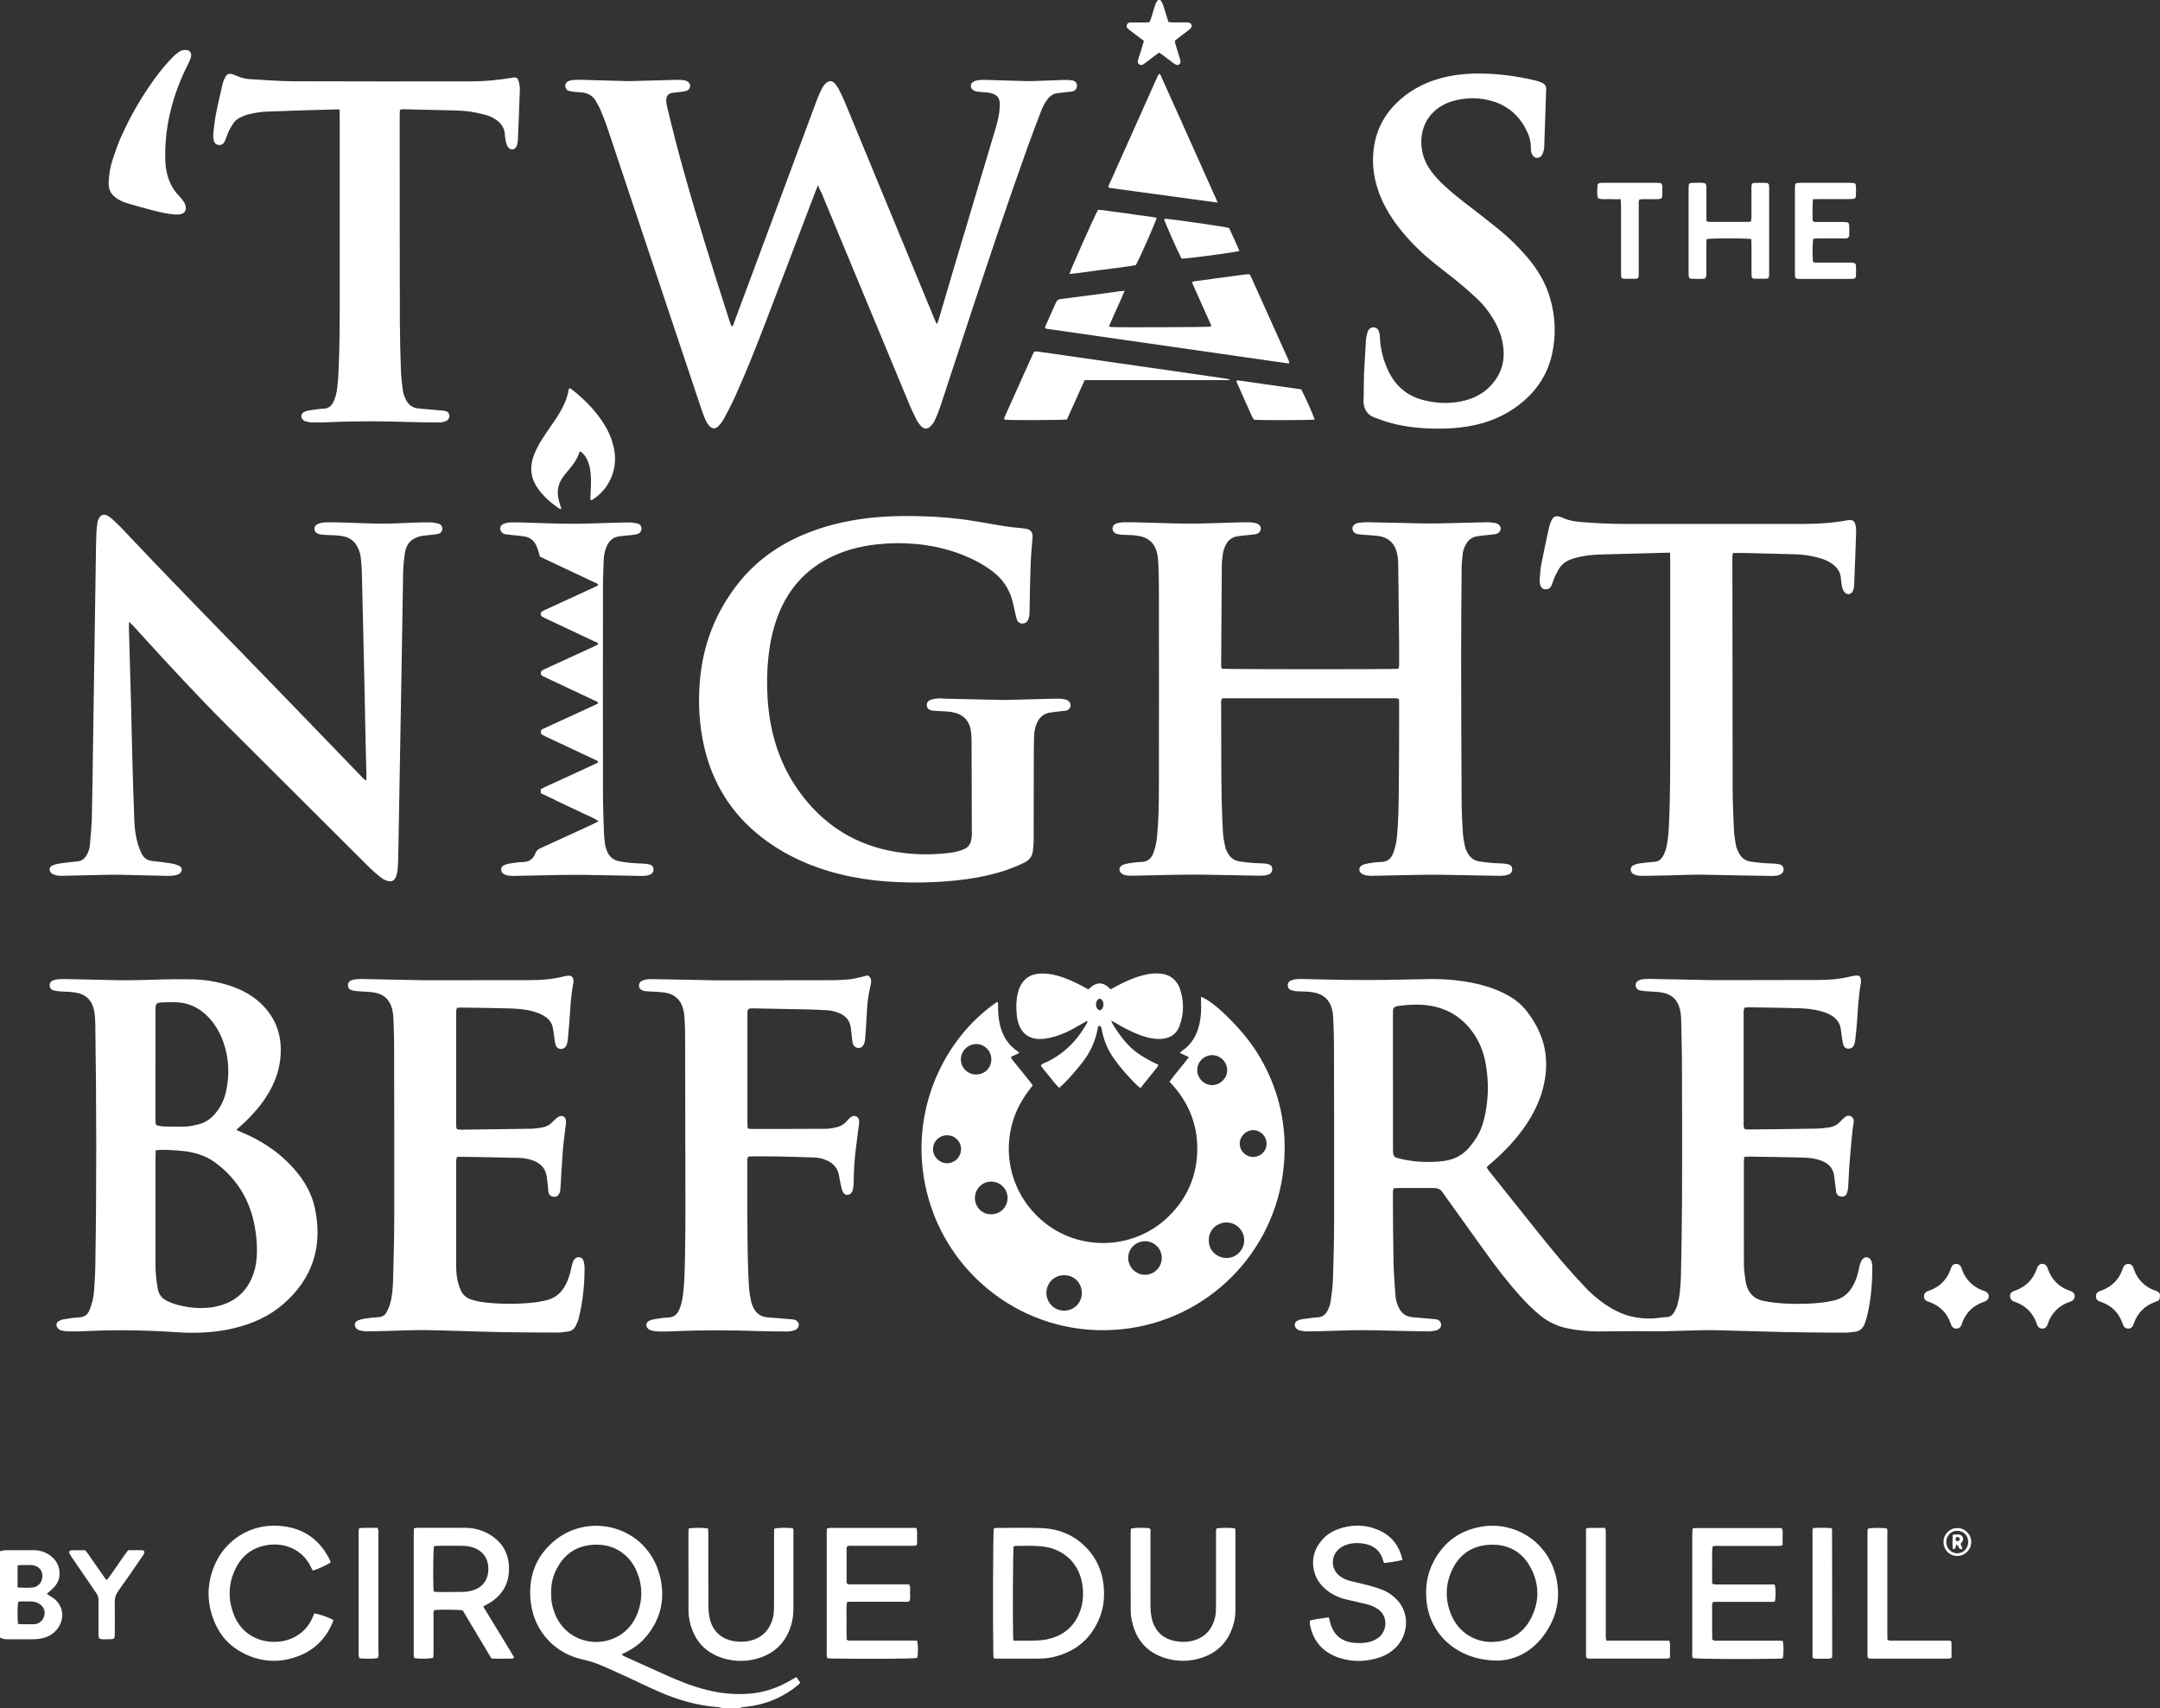 <?xml version="1.0" encoding="UTF-8"?>
<svg id="Calque_2" data-name="Calque 2" xmlns="http://www.w3.org/2000/svg" viewBox="0 0 400 316.32">
  <rect x="0" y="0" width="400" height="316.32" fill="#333333" stroke="none"/>
  <defs>
    <style>
      .cls-1 {
        fill: #fff;
      }
    </style>
  </defs>
  <g id="L_TWAS_V_INV">
    <path class="cls-1" d="m133.63,316.32c-.19-.06-.38-.15-.58-.16-3.86-.26-7.51-1.32-11.03-2.86-1.91-.83-3.77-1.75-5.66-2.62-1.64-.75-3.28-1.51-4.94-2.22-1.19-.51-2.43-.89-3.7-1.17-4.78-1.08-8.75-4.97-9.42-10.5-.53-4.36.69-8.21,4.05-11.17,6.61-5.83,17.36-3.01,19.79,6.01,1.09,4.06.4,7.85-2.25,11.19-1.03,1.3-2.31,2.31-3.79,3.07-.3.16-.6.3-.99.5.18.13.28.25.41.31,2.51,1.14,5.03,2.27,7.55,3.41,2.52,1.14,5.07,2.17,7.76,2.85,2.6.66,5.24.92,7.91.71,2.77-.21,5.33-1.09,7.71-2.5.29-.17.59-.34.88-.51.03-.02.07-.01.18-.03.21.3.43.62.69,1-.19.2-.34.38-.51.52-2.43,1.98-5.2,3.23-8.29,3.77-.6.1-1.22.15-1.82.24-.23.03-.45.12-.68.18h-3.27Zm-31.56-21.21c-.04,1.28.2,2.55.69,3.76,1.53,3.78,4.86,5.21,7.61,5.22,2.82,0,6.14-1.45,7.63-5.18,1.04-2.61,1.01-5.26-.08-7.87-1.09-2.62-3.62-5.02-7.56-4.97-3.54.04-6.07,1.78-7.53,5.02-.57,1.26-.8,2.6-.77,4.02ZM0,287.3c.55-.22,1.12-.21,1.69-.21,1.51,0,3.01,0,4.52,0,1.16,0,2.21.33,3.14,1.03.88.66,1.45,1.53,1.63,2.63.2,1.26-.16,2.35-1.03,3.27-.37.39-.81.72-1.26,1.13.1.09.2.19.31.27.29.19.62.35.9.56,2.08,1.58,1.93,3.92.88,5.47-.76,1.12-1.86,1.75-3.16,2-.5.1-1.02.14-1.53.14-1.57.02-3.14,0-4.71.01-.5,0-.95-.09-1.38-.33v-15.99Zm3.33,13.4c.09.05.11.08.14.08.96.01,1.91.06,2.87.02.94-.04,1.66-.72,1.88-1.64.2-.85-.18-1.69-1.01-2.18-.42-.25-.88-.38-1.37-.39-.73-.02-1.47,0-2.2,0-.09,0-.18.05-.26.08-.16.68-.19,2.9-.05,4.03Zm-.07-6.7c1.01.06,1.91.09,2.79,0,1.04-.1,1.76-.98,1.8-2.05.04-1.07-.65-1.89-1.74-2.07-.16-.03-.32-.04-.48-.04-.61,0-1.22,0-1.83,0-.15,0-.3.05-.54.09-.02,1.33-.02,2.63,0,4.06ZM214.48,0c-.29.26-.46.59-.57.96-.14.46-.28.92-.43,1.38-.19.58-.31,1.19-.61,1.78-.35.01-.69.03-1.03.04-.82,0-1.65,0-2.47,0-.3,0-.54.11-.67.4-.12.28-.06.59.24.82.62.49,1.26.96,1.89,1.43.33.25.65.5,1,.77-.15.5-.28.96-.42,1.42-.19.62-.4,1.24-.59,1.87-.11.36-.24.76.14,1.04.38.28.71.06,1.03-.18.27-.21.55-.42.82-.62.6-.45,1.2-.9,1.82-1.37.24.16.45.28.64.42.63.47,1.26.96,1.89,1.43.19.14.39.29.6.39.43.19.88-.12.85-.58-.01-.24-.09-.47-.16-.7-.25-.82-.51-1.64-.76-2.46-.07-.22-.09-.45-.14-.69.31-.24.57-.45.84-.66.6-.46,1.21-.9,1.81-1.37.45-.35.56-.62.43-.95-.16-.39-.5-.42-.86-.42-.86,0-1.72,0-2.58,0-.27,0-.53-.05-.81-.07-.31-1-.61-1.95-.91-2.9-.13-.43-.28-.84-.59-1.18h-.41Zm108.53,214.27c-.03.42-.07.72-.07,1.03,0,6.37-.02,12.74.01,19.1,0,1.02.22,2.05.34,3.07,0,.07.03.14.04.2.41,1.78,1.44,2.9,3.29,3.27,1.42.28,2.86.43,4.3.49,2.13.09,4.27.06,6.39-.18.78-.09,1.57-.24,2.33-.41,1.57-.36,2.71-1.29,3.49-2.69.49-.88.81-1.82,1.04-2.79.09-.37.12-.75.24-1.11.12-.35.25-.73.48-1.01.5-.63,1.35-.47,1.65.27.06.16.1.33.12.5.04.34.08.69.07,1.03-.03,2.9-.27,5.77-.95,8.6-.13.53-.29,1.06-.49,1.57-.33.82-.92,1.36-1.85,1.44-.58.05-1.16.16-1.74.16-3.72-.02-7.43-.03-11.15-.11-4.34-.09-8.67-.26-13-.35-1.96-.04-3.92.05-5.88.1-2.1.05-4.19.14-6.29.1-3.13-.06-6.26.03-9.39.03-1.93,0-3.85-.18-5.74-.58-1.82-.38-3.45-1.13-4.91-2.29-1.43-1.14-2.71-2.44-3.93-3.8-2.3-2.57-4.39-5.3-6.4-8.1-2.51-3.49-5.01-6.99-7.52-10.49-.14-.2-.29-.38-.42-.59-.26-.41-.64-.61-1.11-.67-.2-.03-.41-.04-.62-.04-2.2,0-4.41,0-6.61,0-.2,0-.4.04-.65.06-.05.22-.12.41-.13.6-.01.86-.01,1.72,0,2.58.03,3.55.03,7.09.11,10.64.05,2.03.22,4.05.36,6.08.05.72.26,1.42.56,2.08.51,1.13,1.35,1.79,2.61,1.89,1.2.09,2.4.2,3.6.31.31.03.62.04.92.11.4.09.66.37.74.77.08.41-.05.76-.39,1-.19.14-.42.25-.65.29-.47.08-.95.15-1.43.14-3.3-.05-6.61-.11-9.91-.2-2.96-.07-5.92.03-8.88.13-1.2.04-2.41.07-3.61.07-.44,0-.89-.08-1.32-.18-.22-.05-.45-.2-.61-.36-.43-.42-.35-1.12.16-1.41.26-.15.57-.26.87-.3.99-.14,1.98-.29,2.97-.35.77-.05,1.29-.4,1.67-1.03.39-.66.63-1.38.73-2.14.17-1.33.36-2.66.4-4,.11-3.65.21-7.3.21-10.94.02-10.84,0-21.69-.03-32.53,0-1.62-.07-3.23-.14-4.85-.02-.55-.1-1.1-.24-1.63-.44-1.7-1.57-2.7-3.28-3.03-.98-.19-1.98-.21-2.98-.23-.41,0-.82-.08-1.21-.19-.44-.12-.69-.46-.71-.92-.01-.46.25-.78.68-.93.26-.09.53-.17.8-.2.38-.04.76-.05,1.13-.04,2.79.05,5.57.14,8.36.17,2.48.03,4.95.02,7.43-.01,2.65-.03,5.3-.12,7.95-.15,2.9-.03,5.77.23,8.61.87,2.13.48,4.16,1.19,6.06,2.29,1.36.79,2.52,1.8,3.45,3.06,1.68,2.27,2.9,4.75,3.26,7.6.3,2.39.04,4.74-.64,7.04-.65,2.2-1.67,4.22-2.94,6.11-1.78,2.65-3.96,4.93-6.36,7.02-.26.23-.52.45-.78.68-.05.04-.08.11-.15.21.08.15.16.34.28.49,3.11,3.9,6.22,7.81,9.34,11.7,1.47,1.82,2.94,3.64,4.46,5.42,1.32,1.54,2.7,3.04,4.08,4.52,1.06,1.14,2.23,2.15,3.5,3.05,1.01.72,2.09,1.33,3.23,1.82,1.21.52,2.48.79,3.79.92,1.21.12,2.39.08,3.59-.11.3-.05.62-.07.93-.08.69,0,1.19-.35,1.51-.92.25-.44.48-.92.61-1.41.19-.73.34-1.48.42-2.23.12-1.06.2-2.13.22-3.19.08-4.68.18-9.36.2-14.04.03-7.92.01-15.83-.01-23.75,0-3.17-.08-6.33-.15-9.5-.01-.65-.09-1.31-.23-1.94-.42-1.8-1.57-2.87-3.39-3.15-.91-.14-1.85-.14-2.77-.22-.41-.03-.82-.06-1.22-.15-.48-.11-.78-.43-.82-.94-.04-.44.23-.79.75-.99.22-.08.46-.14.7-.17.31-.04.62-.04.93-.04,2.82.05,5.64.11,8.46.16,1.31.03,2.61.07,3.92.07,6.3,0,12.6-.02,18.89-.03,2.17,0,4.33-.17,6.44-.72.23-.06.47-.08.71-.1.54-.05.78.1.89.61.06.26.06.55.01.81-.43,2.38-.55,4.78-.71,7.19-.08,1.17-.21,2.33-.35,3.49-.03.3-.13.61-.27.88-.2.41-.58.59-1.02.56-.46-.03-.79-.3-.9-.73-.13-.5-.2-1.01-.28-1.52-.07-.48-.12-.95-.19-1.43-.15-1.06-.74-1.83-1.62-2.4-.61-.39-1.29-.64-1.99-.84-1.4-.4-2.85-.53-4.29-.57-3.06-.09-6.12-.12-9.19-.17-.23,0-.47.04-.75.07-.05.21-.12.4-.14.6-.02.24,0,.48,0,.72,0,6.61,0,13.22,0,19.83,0,.44-.11.9.21,1.35.24.02.51.06.77.06,4.16-.05,8.33-.09,12.49-.16.75-.01,1.51-.11,2.26-.21.84-.11,1.58-.45,2.16-1.1.16-.18.33-.35.51-.51.42-.37.85-.77,1.46-.46.62.31.55.89.47,1.45-.05.37-.13.75-.17,1.12-.2,2.09-.41,4.18-.57,6.27-.11,1.44-.15,2.89-.24,4.33-.02.37-.11.75-.24,1.1-.18.46-.59.65-1.09.59-.47-.06-.8-.36-.9-.86-.03-.17-.03-.34-.05-.51-.11-.85-.21-1.71-.33-2.56-.17-1.14-.81-1.97-1.82-2.47-.55-.27-1.15-.47-1.75-.59-.67-.14-1.36-.21-2.05-.23-3.34-.08-6.67-.13-10.01-.18-.3,0-.61.02-1.04.04Zm-65.05-14.01c0,4.16,0,8.32,0,12.49,0,1.45.08,1.57,1.48,1.88,2.64.6,5.31.72,7.99.37,1.85-.24,3.41-1.05,4.63-2.47.53-.63,1.02-1.3,1.45-2,.6-.97,1-2.04,1.28-3.14.89-3.45.95-6.94.33-10.44-.33-1.84-.96-3.59-1.98-5.17-1.96-3.06-4.73-4.94-8.33-5.53-1.95-.32-3.91-.2-5.86.05-.17.02-.33.08-.5.13-.29.1-.46.3-.47.61-.02.34-.03.69-.03,1.03,0,4.06,0,8.12,0,12.18ZM152.09,35.61c1,2.41,2,4.83,3,7.24,4.44,10.71,8.89,21.41,13.34,32.11.4.95.84,1.88,1.31,2.8.22.42.51.82.83,1.17.51.56,1.19.58,1.73.04.33-.34.64-.74.83-1.17.4-.87.76-1.77,1.06-2.68,1.87-5.65,3.7-11.31,5.57-16.96,3.42-10.35,6.87-20.7,10.55-30.96.79-2.2,1.63-4.38,2.46-6.57.31-.81.69-1.57,1.22-2.26.44-.56.98-.98,1.69-1.09.61-.1,1.23-.15,1.84-.22.37-.04.76-.05,1.12-.15.57-.16.84-.6.79-1.17-.04-.44-.33-.76-.89-.85-.47-.08-.96-.1-1.44-.09-1.93.06-3.85.14-5.78.21-.41.01-.83.03-1.24.01-2.58-.07-5.16-.16-7.74-.23-.45-.01-.9,0-1.34.08-.29.05-.6.17-.85.34-.45.32-.49.97-.09,1.35.17.16.4.28.62.34.36.09.75.11,1.12.15.48.05.97.04,1.44.14,1.49.32,1.96.93,1.91,2.44-.05,1.39-.36,2.73-.75,4.05-2.54,8.5-5.08,17-7.62,25.51-1,3.36-1.98,6.73-2.98,10.09-.06.22-.17.42-.33.78-.22-.52-.39-.9-.54-1.27-5.5-13.32-11-26.64-16.51-39.96-.34-.82-.74-1.63-1.15-2.42-.19-.36-.44-.7-.72-1-.44-.46-.99-.51-1.48-.1-.31.26-.6.59-.78.94-.37.7-.7,1.42-.98,2.16-4.43,11.89-8.85,23.79-13.27,35.69-.72,1.93-1.43,3.87-2.16,5.8-.07.19-.05.51-.45.51-.11-.31-.23-.62-.33-.95-.79-2.46-1.58-4.91-2.35-7.37-2.7-8.6-5.36-17.2-7.63-25.93-.57-2.2-1.1-4.4-1.63-6.61-.09-.36-.13-.75-.11-1.12.05-.69.38-1.07,1.06-1.22.37-.08.75-.08,1.12-.13.48-.06.96-.1,1.42-.22.52-.13.81-.51.82-.94.01-.42-.28-.79-.79-.97-.16-.06-.33-.09-.5-.11-.31-.03-.62-.06-.93-.06-2.82.07-5.64.15-8.46.23-.41.01-.83.02-1.24,0-2.85-.08-5.71-.17-8.56-.24-.45-.01-.89.02-1.34.06-.23.02-.47.1-.69.19-.39.15-.6.45-.61.87,0,.42.24.81.67.94.36.11.74.16,1.11.2.44.05.9.03,1.34.09,1.12.14,2.02.64,2.58,1.66.28.51.59,1.02.81,1.55.45,1.08.89,2.16,1.26,3.27,5.84,17.45,11.66,34.9,17.5,52.35.21.62.44,1.23.7,1.83.17.37.39.73.65,1.04.54.65,1.2.68,1.77.07.38-.4.73-.84.98-1.32.73-1.36,1.45-2.74,2.09-4.14,2.01-4.46,3.81-8.99,5.56-13.55,3.12-8.12,6.2-16.26,9.3-24.39.12-.31.25-.62.48-1.17.25.56.41.9.55,1.25Zm74.05,87.26c.04-6.02.07-12.05.12-18.07,0-.72.1-1.44.19-2.16.08-.62.27-1.21.56-1.76.45-.84,1.13-1.39,2.07-1.55.71-.12,1.43-.17,2.15-.25.38-.04.76-.05,1.13-.12.74-.14,1.09-.47,1.11-1.02.02-.55-.31-.92-1.04-1.08-.4-.09-.82-.14-1.23-.14-.89,0-1.79.03-2.68.05-2.72.07-5.44.2-8.15.2-2.89,0-5.78-.13-8.67-.2-1.14-.03-2.27-.06-3.41-.05-.44,0-.89.06-1.33.16-.64.15-.96.55-.93,1.06.03.48.33.84.92.97.37.08.75.12,1.12.14.55.03,1.1.02,1.65.06.48.04.96.1,1.43.2,1.6.34,2.63,1.32,3.06,2.88.17.62.25,1.28.28,1.93.07,1.58.12,3.17.12,4.75.01,12.29.03,24.58,0,36.87,0,2.96-.04,5.92-.31,8.87-.11,1.17-.29,2.32-.73,3.42-.39.98-1.05,1.57-2.17,1.6-.79.02-1.58.13-2.36.25-.4.06-.82.16-1.18.33-.69.34-.74,1.15-.12,1.59.22.15.49.26.76.3.37.07.75.09,1.13.08,2.55-.05,5.09-.11,7.64-.16,1.82-.03,3.65-.06,5.47-.03,3.44.04,6.88.13,10.32.19.41,0,.83-.01,1.24-.06.23-.03.47-.11.69-.2.42-.18.62-.52.62-.98,0-.44-.22-.75-.72-.89-.39-.11-.81-.16-1.22-.16-1.38-.02-2.75-.15-4.11-.35-1.08-.16-1.82-.78-2.29-1.73-.17-.34-.33-.69-.4-1.06-.16-.81-.34-1.62-.39-2.44-.12-1.99-.19-3.99-.24-5.98-.05-2.51-.07-5.03-.08-7.54-.02-3.44-.02-6.88-.02-10.33,0-.36-.11-.76.25-1.14h1.18c10.02,0,20.03,0,30.05,0,.28,0,.55-.01.83,0,.2.02.39.08.61.12.02.31.04.59.04.86-.01,5.27,0,10.53-.06,15.8-.04,2.89-.05,5.78-.33,8.67-.11,1.1-.29,2.18-.7,3.22-.4,1.02-1.07,1.63-2.25,1.65-.79,0-1.58.13-2.36.25-.4.06-.82.17-1.17.36-.63.33-.68,1.11-.09,1.53.24.17.55.28.85.34.37.07.75.08,1.13.08,2.55-.05,5.09-.12,7.64-.16,1.79-.03,3.58-.06,5.37-.03,3.44.05,6.88.13,10.32.19.41,0,.83,0,1.24-.06.27-.03.54-.12.78-.23.42-.2.6-.56.57-1.01-.03-.42-.27-.72-.68-.82-.43-.1-.88-.17-1.32-.18-1.38-.02-2.75-.15-4.11-.37-.99-.16-1.7-.72-2.16-1.58-.21-.39-.4-.81-.49-1.24-.17-.81-.33-1.62-.38-2.44-.12-1.92-.22-3.85-.23-5.78-.05-8.95-.08-17.9-.09-26.85,0-5.44.05-10.88.09-16.32,0-.86.1-1.72.18-2.57.07-.69.28-1.35.62-1.95.45-.79,1.11-1.32,2.02-1.47.71-.12,1.43-.18,2.15-.26.41-.05.82-.07,1.23-.14.2-.03.4-.11.57-.22.62-.4.62-1.24,0-1.63-.17-.11-.37-.2-.57-.22-.51-.07-1.02-.15-1.54-.14-2.92.06-5.85.15-8.77.21-1.07.02-2.13.02-3.2,0-3.44-.07-6.88-.16-10.32-.22-.51,0-1.03.07-1.54.14-.2.03-.4.11-.57.22-.63.39-.64,1.21-.03,1.63.17.11.37.2.57.23.44.07.89.09,1.33.13.89.08,1.79.09,2.67.24,1.74.3,2.81,1.38,3.22,3.08.16.66.23,1.36.24,2.04.07,5.06.12,10.12.17,15.18.01,1.2,0,2.41,0,3.61,0,.22-.08.45-.12.65-1.12.12-31.91.1-32.68-.01-.22-.31-.15-.66-.15-1Zm-9.55,77.44c1.13-1.56,2.41-2.95,3.57-4.54-.35-.16-.62-.29-.89-.41-.24-.11-.48-.22-.81-.38.2-.17.32-.28.45-.37,1.78-1.21,2.76-2.94,3.21-4.99.29-1.32.37-2.66.29-4-.02-.33,0-.67,0-1.01,2.36.78,7.69,6.05,10.3,10.19,4.11,6.53,5.77,13.66,5.01,21.31-1.58,15.95-14.18,28.45-29.95,30.06-16.76,1.72-31.29-8.91-35.71-23.81-4.52-15.25,2.36-29.88,12.61-36.82.23.13.15.36.15.55,0,1.31.07,2.62.4,3.89.51,1.97,1.52,3.6,3.25,4.73.08.05.15.13.27.23-.4.47-1.09.4-1.54.87.09.15.18.33.3.49,1.03,1.29,2.07,2.58,3.11,3.86.21.27.42.54.65.84-.46.6-.91,1.15-1.31,1.75-.42.63-.82,1.27-1.17,1.94-.34.64-.63,1.3-.88,1.98-.25.68-.47,1.37-.63,2.07-.17.74-.29,1.49-.37,2.24-.07.72-.1,1.44-.09,2.16.02.72.08,1.44.19,2.16.11.71.25,1.43.44,2.12.21.73.46,1.44.76,2.14.28.66.6,1.31.97,1.94.36.62.76,1.23,1.2,1.8.46.6.96,1.17,1.49,1.71.5.51,1.05,1,1.61,1.45,6.76,5.37,16.7,4.98,23.01-1.25,3.45-3.4,5.21-7.56,5.24-12.4.03-4.85-1.79-8.98-5.14-12.48Zm13.82,29.37c0-1.81-1.49-3.29-3.29-3.28-1.49,0-3.27,1.11-3.27,3.3,0,2.18,1.78,3.28,3.29,3.28,1.8,0,3.28-1.49,3.27-3.3Zm-33.3,13.05c1.82-.02,3.26-1.51,3.23-3.33-.03-1.8-1.44-3.28-3.33-3.23-2.23.05-3.27,1.91-3.23,3.33.05,1.82,1.5,3.26,3.33,3.23Zm18.03-9.79c-.01-1.71-1.37-3.06-3.08-3.07-1.75,0-3.16,1.4-3.14,3.13.02,1.68,1.42,3.08,3.1,3.09,1.73.01,3.14-1.4,3.12-3.15Zm-31.6-14.11c-1.66,0-2.98,1.35-3,3.02-.02,1.46,1.08,3.01,2.98,3.03,1.95.02,3.08-1.56,3.07-3.06-.01-1.65-1.4-3-3.05-2.99Zm-2.88-19.84c1.6.05,2.87-1.12,2.92-2.69.05-1.58-1.14-2.88-2.7-2.94-1.54-.06-2.87,1.18-2.94,2.72-.07,1.55,1.15,2.86,2.72,2.92Zm41.05-.86c-.02,1.51,1.19,2.78,2.69,2.83,1.52.05,2.86-1.25,2.86-2.78,0-1.49-1.26-2.76-2.76-2.77-1.51-.01-2.77,1.21-2.79,2.72Zm-43.74,14.68c0-1.42-1.13-2.55-2.56-2.56-1.46-.01-2.65,1.16-2.63,2.6.01,1.4,1.18,2.56,2.57,2.58,1.44.02,2.62-1.17,2.62-2.62Zm56.58-.97c.02-1.38-1.09-2.52-2.46-2.54-1.35-.02-2.51,1.14-2.51,2.5,0,1.33,1.08,2.43,2.42,2.46,1.41.03,2.53-1.03,2.55-2.42ZM24.57,115.8c.61.66,1.21,1.32,1.81,1.98,5.1,5.6,10.24,11.16,15.6,16.52,8.28,8.27,16.57,16.53,24.86,24.79.68.68,1.35,1.37,2.06,2.03.58.54,1.18,1.05,1.82,1.52.32.24.72.42,1.11.52.67.18,1.16-.04,1.44-.67.18-.4.3-.85.35-1.28.08-.82.12-1.65.13-2.47.08-4.16.15-8.33.22-12.49.14-7.78.27-15.56.41-23.34.09-5.54.18-11.08.27-16.63.02-1.34.14-2.68.36-4.01.27-1.62,1.24-2.57,2.79-2.95.63-.15,1.29-.17,1.94-.25.48-.06.96-.09,1.42-.2.38-.09.66-.36.73-.78.08-.51-.15-.95-.7-1.11-.49-.14-1.01-.23-1.52-.24-1.03-.02-2.06.02-3.1.05-1.93.06-3.85.2-5.78.19-2.37-.01-4.75-.14-7.12-.21-1.03-.03-2.06-.04-3.1-.04-.62,0-1.25.06-1.81.36-.7.38-.72,1.26-.04,1.67.17.1.38.18.58.21.41.06.82.09,1.23.11,1.07.04,2.13.03,3.18.27.99.22,1.76.76,2.3,1.62.42.68.7,1.42.79,2.22.1.92.19,1.85.21,2.78.15,6.02.29,12.05.42,18.07.1,4.68.19,9.36.29,14.04.04,1.86.09,3.72.14,5.58,0,.26-.03.52-.04.88-.48-.21-.71-.56-.99-.84-6.24-6.46-12.47-12.94-18.73-19.38-8.56-8.81-17.18-17.58-25.6-26.53-.54-.58-1.12-1.12-1.71-1.65-.25-.23-.54-.43-.83-.61-.79-.48-1.36-.07-1.64.47-.11.21-.21.44-.25.67-.1.64-.19,1.29-.22,1.94-.06,1.51-.08,3.03-.1,4.54-.16,10.91-.32,21.82-.49,32.73-.08,5.16-.13,10.33-.25,15.49-.04,1.72-.23,3.43-.37,5.15-.06.66-.25,1.28-.59,1.85-.39.66-.91,1.09-1.71,1.16-1.06.09-2.12.22-3.18.37-.5.07-1.02.19-1.48.4-.6.28-.65,1.03-.12,1.44.24.18.54.3.83.37.33.08.68.1,1.03.09,2.55-.05,5.09-.12,7.64-.17,1-.02,1.99-.05,2.99-.03,2.96.06,5.92.14,8.88.21.45,0,.9,0,1.34-.07.33-.05.68-.16.96-.34.62-.4.57-1.18-.1-1.48-.43-.19-.91-.33-1.38-.41-1.16-.18-2.32-.34-3.48-.44-.95-.09-1.63-.54-2.04-1.37-.29-.58-.53-1.2-.71-1.82-.39-1.36-.58-2.76-.64-4.17-.14-3.68-.26-7.36-.36-11.04-.11-4.16-.2-8.33-.3-12.49-.01-.45-.03-.89-.04-1.34-.1-3.68-.21-7.36-.31-11.05,0-.26.02-.53.03-1.03.34.32.52.48.68.65Zm149.93,13.55c-.34,0-.69-.03-1.03.01-.41.05-.82.13-1.2.28-.47.18-.7.62-.64,1.07.07.46.36.74.8.84.33.07.68.1,1.02.12.65.04,1.31.04,1.96.1.48.04.96.11,1.42.23,1.67.44,2.65,1.53,2.94,3.22.1.57.15,1.16.15,1.75.03,5.85.04,11.7.05,17.56,0,.37-.05.75-.13,1.12-.15.76-.59,1.31-1.31,1.61-.35.15-.71.27-1.07.38-1.1.31-2.23.39-3.37.48-3.18.24-6.33.05-9.45-.59-6.88-1.43-12.34-5.07-16.48-10.72-3.8-5.18-5.6-11.07-6.01-17.42-.17-2.65-.13-5.3.17-7.94.29-2.51.81-4.96,1.7-7.32,2.09-5.52,5.85-9.41,11.33-11.61,2.28-.92,4.66-1.45,7.1-1.71,2.4-.26,4.8-.29,7.21-.06,3.11.29,6.11.98,8.99,2.17,1.88.78,3.67,1.73,5.28,2.99,1.68,1.31,2.85,2.98,3.46,5.02.26.89.42,1.81.64,2.71.09.4.16.82.32,1.19.23.54.73.74,1.28.61.4-.1.65-.38.8-.74.22-.52.22-1.07.23-1.62.05-2.79.09-5.58.19-8.36.06-1.72.22-3.43.36-5.15.08-.97-.31-1.5-1.26-1.66-.34-.05-.68-.09-1.03-.12-2.2-.16-4.36-.59-6.53-.96-1.56-.26-3.12-.53-4.69-.72-2.7-.33-5.41-.48-8.13-.53-3.69-.07-7.36.08-11.01.68-3.2.52-6.32,1.34-9.33,2.57-4.9,2-9.12,4.95-12.44,9.11-4.29,5.38-6.66,11.52-7.2,18.36-.32,4-.1,7.98.79,11.91,1.57,6.87,5.08,12.5,10.65,16.84,2.57,2,5.37,3.59,8.38,4.84,5.41,2.23,11.08,3.24,16.89,3.48,2.96.12,5.92.09,8.87-.14,2.58-.2,5.13-.53,7.65-1.1,2.39-.54,4.7-1.3,6.91-2.39.89-.44,1.39-1.12,1.53-2.06.1-.68.16-1.37.16-2.05.02-4.89.01-9.78.02-14.66,0-1.48.02-2.96.05-4.44.01-.87.15-1.72.48-2.52.45-1.09,1.23-1.82,2.41-2.03.74-.13,1.5-.19,2.25-.28.31-.04.62-.04.92-.13.73-.23.95-1.12.41-1.66-.16-.16-.39-.3-.61-.35-.4-.1-.81-.17-1.22-.17-1.1,0-2.2.04-3.3.07-2.61.07-5.23.14-6.81.18-4.54-.1-8.05-.18-11.56-.26ZM43.77,209.26c.48.21.81.37,1.15.51,3.34,1.4,6.32,3.33,8.84,5.95,2.21,2.3,3.9,4.93,4.56,8.08,1.48,6.99-.4,12.94-5.81,17.67-2.64,2.31-5.78,3.7-9.17,4.51-3.48.84-7.01.98-10.56.75-5.53-.37-11.07-.49-16.61-.22-1.17.06-2.34.07-3.51.06-.44,0-.89-.09-1.32-.18-.31-.06-.56-.25-.73-.53-.26-.42-.19-.92.24-1.18.29-.17.62-.3.95-.35.95-.15,1.91-.31,2.86-.35.91-.04,1.51-.46,1.86-1.23.28-.62.48-1.29.64-1.95.14-.6.23-1.22.27-1.84.1-1.51.2-3.02.22-4.54.25-14.9.21-29.81,0-44.71-.01-.82-.06-1.65-.21-2.46-.36-2-1.58-3.17-3.58-3.45-.92-.13-1.85-.13-2.77-.2-.41-.03-.82-.08-1.21-.2-.43-.12-.68-.45-.69-.92,0-.48.25-.78.68-.93.26-.09.53-.17.8-.19.41-.04.82-.05,1.24-.04,2.75.05,5.5.1,8.26.18,2.65.07,5.3.04,7.95-.05,2.54-.09,5.09-.13,7.64-.07,2.38.05,4.72.47,6.99,1.23,2.25.76,4.27,1.89,5.94,3.61,2.1,2.17,3.21,4.76,3.3,7.79.09,2.9-.65,5.58-2.07,8.09-1.35,2.4-3.14,4.42-5.17,6.26-.28.25-.56.51-.97.88Zm-14.94,3.77c-.01.45-.03.82-.03,1.19,0,6.33,0,12.66,0,18.98,0,.86-.02,1.72.05,2.58.07.99.19,1.99.37,2.96.19,1.01.8,1.75,1.72,2.19.65.31,1.33.57,2.02.75,2.12.54,4.28.75,6.44.4,3.78-.62,6.4-2.69,7.61-6.4.4-1.22.54-2.48.57-3.76.03-1.52-.11-3.02-.36-4.52-.85-5.01-3.27-9.07-7.37-12.1-.95-.7-1.99-1.21-3.12-1.56-1.69-.53-3.44-.67-5.19-.75-.85-.04-1.71-.09-2.71.04Zm-.04-15.87c0,3.3,0,6.61,0,9.91,0,.31,0,.62.02.93.02.22.14.4.37.44.37.08.74.17,1.12.18,1.37.03,2.75.07,4.12.01.78-.03,1.56-.21,2.33-.4,1.21-.29,2.19-.96,3.01-1.89,1.03-1.16,1.69-2.51,2.05-4,.75-3.16.62-6.28-.45-9.35-.62-1.77-1.55-3.37-2.87-4.72-1.56-1.59-3.43-2.52-5.66-2.64-.82-.04-1.65-.03-2.47,0-1.53.07-1.56.11-1.56,1.61,0,3.3,0,6.61,0,9.91Zm56.73-10.56c2.96.05,5.92.07,8.88.16,1.48.04,2.96.16,4.39.57.8.23,1.57.52,2.25,1.01.7.5,1.18,1.15,1.34,2.01.08.4.13.81.19,1.22.09.61.14,1.23.29,1.83.13.57.55.87,1.02.87.47,0,.9-.31,1.08-.82.1-.29.16-.6.19-.91.1-1.03.18-2.06.27-3.09.2-2.43.25-4.88.74-7.29.05-.23.06-.48.02-.72-.09-.57-.41-.79-1.01-.73-.21.02-.41.03-.61.08-2.18.58-4.4.73-6.65.73-6.33,0-12.67.02-19,.02-1.14,0-2.27-.04-3.41-.06-2.82-.06-5.64-.12-8.46-.17-.38,0-.76,0-1.13.04-.27.03-.54.1-.8.19-.43.15-.69.47-.68.93.01.45.26.8.7.92.39.11.8.16,1.21.19.96.08,1.93.08,2.88.22,1.77.26,2.93,1.28,3.39,3.03.13.5.21,1.01.23,1.53.07,1.58.14,3.16.14,4.75.02,10.77.05,21.55.03,32.32,0,3.89-.12,7.78-.22,11.67-.04,1.51-.15,3.03-.59,4.49-.16.52-.39,1.03-.66,1.5-.31.54-.8.81-1.44.85-.79.05-1.58.12-2.36.24-.51.08-1.02.18-1.49.39-.68.3-.72,1.16-.11,1.59.16.12.36.21.56.25.4.08.81.15,1.22.15,1.24,0,2.48-.05,3.72-.07,2.48-.06,4.96-.19,7.43-.15,4.47.07,8.94.27,13.42.36,3.61.07,7.23.08,10.84.09.61,0,1.23-.11,1.84-.19.66-.09,1.16-.46,1.45-1.05.24-.49.45-1.01.58-1.54.75-3.06,1.06-6.17,1.05-9.31,0-.37-.08-.75-.17-1.12-.1-.39-.36-.68-.77-.74-.41-.07-.74.12-.98.45-.12.16-.22.35-.28.54-.1.29-.16.6-.23.9-.25,1.18-.58,2.34-1.18,3.4-.78,1.39-1.92,2.33-3.49,2.69-.8.18-1.62.34-2.44.42-2.85.29-5.7.3-8.55.01-.99-.1-1.97-.27-2.92-.59-.94-.32-1.6-.93-1.98-1.83-.21-.51-.37-1.04-.5-1.57-.26-1.08-.29-2.18-.29-3.28,0-6.13,0-12.25,0-18.38,0-.24-.01-.48.01-.72.02-.19.08-.38.13-.58.19-.03.32-.07.46-.07,3.68.06,7.36.11,11.04.21.96.03,1.92.2,2.82.57,1.27.53,2.09,1.43,2.3,2.82.12.78.19,1.57.28,2.36.02.2.01.42.06.62.11.49.46.78.93.83.51.05.84-.14,1.08-.61.21-.42.2-.86.23-1.31.14-2.27.25-4.54.43-6.8.12-1.47.34-2.94.51-4.41.03-.27.07-.55.07-.82-.02-.89-.75-1.3-1.49-.81-.37.25-.69.57-1,.89-.59.64-1.33.96-2.17,1.08-.61.09-1.23.18-1.85.19-4.34.07-8.67.13-13.01.18-.23,0-.46-.06-.66-.09-.25-.44-.16-.86-.16-1.27,0-3.92,0-7.85,0-11.77,0-2.75,0-5.51,0-8.26,0-.37-.08-.76.18-1.18.26-.02.56-.06.86-.05Zm223.78-83.01c0,11.12,0,22.24,0,33.35,0,5.2.01,10.4-.22,15.59-.06,1.34-.15,2.68-.41,4-.14.71-.35,1.4-.72,2.03-.35.6-.84,1-1.56,1.04-.17,0-.34.03-.51.05-.75.08-1.51.14-2.26.25-.37.05-.74.16-1.08.31-.8.35-.66,1.32-.07,1.66.23.13.51.22.77.27.34.06.69.07,1.03.07,2.55-.05,5.09-.07,7.64-.17,2.03-.08,4.06-.06,6.09,0,3.37.09,6.74.13,10.12.18.31,0,.62-.02.93-.06.2-.03.4-.09.59-.18.45-.21.71-.65.65-1.07-.06-.46-.35-.75-.79-.84-.4-.08-.81-.14-1.22-.15-1.38-.02-2.75-.15-4.11-.36-.99-.16-1.71-.71-2.16-1.59-.23-.45-.45-.94-.54-1.44-.18-.98-.34-1.97-.38-2.96-.11-2.51-.22-5.02-.23-7.53-.03-14.22-.04-28.43-.05-42.65,0-.14-.01-.28,0-.41.02-.19.07-.38.11-.56.85,0,1.64-.02,2.43,0,3.03.07,6.05.15,9.08.23,1.24.03,2.47.21,3.68.48,1.11.25,2.19.6,3.14,1.26.99.68,1.59,1.59,1.67,2.82.03.48.09.96.19,1.43.07.33.2.67.39.94.47.67,1.32.58,1.64-.16.13-.31.21-.66.22-1,.14-3.3.25-6.6.37-9.9.01-.31,0-.62-.05-.93-.18-1.14-.55-1.43-1.66-1.22-2.65.49-5.32.66-8.01.66-11.01,0-22.03,0-33.04,0-2.75,0-5.5-.13-8.25-.36-1.14-.09-2.25-.27-3.3-.77-.15-.07-.32-.13-.48-.18-.85-.26-1.29-.09-1.66.73-.2.43-.35.9-.45,1.37-.48,2.22-.97,4.43-1.4,6.66-.19.98-.23,1.98-.31,2.97-.02.3.04.62.12.91.12.43.41.72.87.77.49.05.89-.12,1.13-.55.15-.27.25-.56.34-.86.25-.79.63-1.52,1.04-2.24.52-.91,1.28-1.51,2.25-1.87.35-.13.71-.25,1.08-.34,1.47-.39,2.98-.54,4.49-.58,4.02-.12,8.05-.21,12.08-.32.2,0,.4,0,.75,0,0,.5.02.87.02,1.24Zm-150.82,77.6c-1.73.32-3.49.34-5.25.34-6.82.02-13.63.03-20.45.03-1.27,0-2.55-.06-3.82-.08-2.75-.05-5.51-.1-8.26-.15-.31,0-.62,0-.93.05-.3.05-.61.13-.88.26-.37.17-.57.5-.56.92.01.42.25.69.64.86.43.18.87.17,1.32.2.96.05,1.93.07,2.88.22,1.73.27,2.86,1.27,3.33,2.97.12.43.2.88.23,1.32.07,1.03.13,2.06.14,3.09.03,10.5.05,21,.06,31.5,0,3.17,0,6.33-.07,9.5-.05,2.44-.07,4.89-.35,7.32-.12,1.06-.31,2.11-.77,3.09-.39.85-.99,1.34-1.99,1.37-.92.03-1.84.2-2.76.35-.3.05-.6.16-.86.31-.5.29-.59.91-.19,1.33.18.19.44.36.69.42.43.11.88.17,1.32.18,1.03.01,2.07,0,3.1-.05,5.23-.24,10.46-.19,15.69-.02,1.62.05,3.23.05,4.85.07.56,0,1.1-.05,1.62-.26.48-.19.75-.61.72-1.03-.03-.42-.36-.79-.87-.9-.37-.08-.75-.09-1.13-.12-1.3-.11-2.61-.2-3.91-.32-1.12-.1-1.93-.69-2.44-1.67-.21-.39-.39-.82-.48-1.25-.17-.84-.33-1.69-.39-2.55-.12-1.85-.19-3.71-.23-5.57-.05-2.51-.07-5.03-.08-7.54-.01-3.34-.01-6.68-.01-10.02,0-.37-.06-.75.15-1.15.31-.02.62-.05.92-.05,1.62,0,3.24-.01,4.85.02,2.13.04,4.27.12,6.4.18.8.02,1.57.19,2.31.5,1.29.55,2.13,1.47,2.36,2.9.12.75.28,1.49.45,2.23.07.3.17.6.33.86.3.52.98.6,1.41.16.16-.17.3-.39.35-.61.09-.4.16-.81.16-1.22.01-2.1.14-4.2.39-6.28.17-1.47.38-2.93.57-4.4.03-.27.07-.55.06-.82,0-.4-.15-.74-.54-.93-.4-.19-.74-.05-1.05.19-.22.17-.42.36-.59.57-.59.73-1.37,1.14-2.27,1.32-.57.12-1.16.22-1.73.22-4.61.03-9.22.03-13.84.03-.19,0-.39-.06-.61-.1-.02-.32-.06-.59-.06-.86,0-6.71,0-13.43,0-20.14,0-1.23.04-1.25,1.29-1.23,3.37.06,6.74.12,10.12.2,1.14.03,2.27.08,3.4.15.83.05,1.63.26,2.38.61,1.03.49,1.71,1.27,1.92,2.4.11.61.14,1.23.22,1.84.05.41.08.82.17,1.22.12.51.45.85,1,.91.48.06.94-.28,1.14-.87.1-.29.15-.6.17-.91.12-1.72.26-3.43.33-5.15.06-1.42.26-2.81.56-4.19.07-.34.16-.67.2-1.01.06-.55-.06-1.03-.67-1.31-.69.17-1.41.39-2.15.52ZM62.91,21.59c0,10.71,0,21.41,0,32.12,0,5.03.02,10.05-.22,15.07-.05,1-.11,1.99-.23,2.98-.11.96-.32,1.9-.77,2.77-.36.68-.86,1.1-1.7,1.15-.93.05-1.85.19-2.77.33-.33.05-.67.16-.97.32-.45.23-.58.84-.28,1.25.14.18.34.37.55.43.42.12.87.22,1.31.22,1.14.01,2.27,0,3.41-.05,4.92-.23,9.84-.18,14.76-.02,1.72.06,3.44.05,5.16.08.52,0,1.03-.05,1.5-.29.38-.2.62-.64.56-1.02-.06-.42-.31-.71-.7-.8-.36-.09-.74-.11-1.12-.14-1.34-.12-2.67-.22-4.01-.36-1-.1-1.74-.66-2.18-1.54-.26-.52-.5-1.08-.58-1.64-.19-1.26-.34-2.53-.38-3.79-.11-3.03-.19-6.06-.2-9.09-.03-10.19-.02-20.38-.03-30.57,0-2.55,0-5.09,0-7.64,0-.34.03-.67.05-1.02.39-.15.73-.11,1.07-.1,3.17.07,6.33.14,9.5.23.86.03,1.72.09,2.57.22.91.14,1.82.35,2.72.59.73.19,1.42.52,2.04.97.88.64,1.43,1.47,1.52,2.58.03.45.07.9.17,1.33.08.36.2.74.4,1.05.45.68,1.32.59,1.62-.17.15-.37.21-.8.23-1.2.13-2.89.23-5.78.34-8.67.01-.38.04-.76,0-1.13-.05-.41-.13-.82-.27-1.2-.16-.43-.41-.53-.9-.48-.17.02-.34.05-.51.08-2.42.39-4.84.63-7.29.63-10.98,0-21.96.03-32.94-.02-2.71-.01-5.43-.25-8.14-.4-.72-.04-1.43-.22-2.1-.5-.35-.15-.7-.29-1.06-.4-.61-.19-1-.06-1.31.5-.23.42-.41.88-.52,1.34-.42,1.81-.85,3.62-1.2,5.44-.24,1.21-.37,2.45-.51,3.68-.05.44,0,.9.1,1.33.09.43.38.73.84.8.45.07.83-.1,1.07-.47.18-.29.31-.61.41-.94.26-.87.69-1.65,1.17-2.41.36-.57.83-1.02,1.44-1.29.56-.25,1.14-.5,1.74-.62,1.01-.21,2.03-.4,3.06-.44,4.2-.17,8.39-.28,12.59-.4.27,0,.54,0,.96,0,.01.53.03.94.03,1.35Zm189.58,52.49c0,.1,0,.21,0,.31.09,1.39.68,2.44,2.05,2.93.91.32,1.8.68,2.73.94,3.34.95,6.76,1.18,10.22,1.11,1.97-.04,3.91-.26,5.83-.69,3.38-.78,6.41-2.25,9.02-4.56,2.6-2.31,4.32-5.14,5.08-8.55.78-3.5.62-6.97-.38-10.4-.81-2.79-2.27-5.22-4.13-7.43-1.6-1.9-3.37-3.63-5.29-5.21-1.81-1.48-3.67-2.9-5.52-4.33-1.56-1.2-3.1-2.4-4.54-3.74-.88-.82-1.73-1.68-2.45-2.65-.94-1.26-1.59-2.66-1.81-4.22-.49-3.42.91-6.75,4.43-8.39.37-.17.76-.32,1.16-.44,2.54-.75,5.1-.76,7.63.02,3.09.96,5.17,3.04,6.44,5.97.36.83.54,1.7.53,2.61,0,.45.06.9.27,1.3.38.72,1.34.78,1.77.09.19-.31.31-.69.38-1.06.08-.4.07-.82.08-1.23.1-3.03.2-6.05.31-9.08,0-.28,0-.55.03-.83.05-.55-.22-.94-.67-1.17-.39-.2-.82-.35-1.25-.46-3.8-.9-7.64-1.39-11.55-1.29-2.04.05-4.05.31-6.01.84-3.25.88-6.13,2.44-8.49,4.86-2,2.05-3.29,4.47-3.82,7.29-.57,3.05-.27,6.03.78,8.94,1,2.79,2.58,5.24,4.46,7.5,1.72,2.07,3.66,3.93,5.75,5.62,1.58,1.28,3.21,2.49,4.77,3.78,1.14.94,2.25,1.92,3.32,2.94,1.07,1.02,1.99,2.19,2.77,3.45,1.13,1.81,1.87,3.74,2.04,5.89.17,2.15-.35,4.09-1.64,5.82-1.35,1.8-3.14,2.97-5.3,3.56-2.54.69-5.11.64-7.66.04-3.07-.73-5.31-2.53-6.68-5.37-.94-1.94-1.49-3.99-1.6-6.15-.02-.31-.03-.62-.1-.92-.15-.72-.49-1.06-1.05-1.09-.54-.03-.97.28-1.18.96-.15.52-.25,1.07-.28,1.62-.12,1.82-.21,3.64-.35,6.15-.02,1.1-.04,2.89-.07,4.68Zm-149.67,74.11c.87.41,1.74.82,2.61,1.23.9.43,1.81.84,2.7,1.28.88.43,1.82.75,2.74,1.4-.43.22-.76.39-1.09.54-3.22,1.48-6.43,2.97-9.66,4.43-.46.21-.8.45-.98.96-.38,1.04-1.13,1.59-2.27,1.62-.79.02-1.58.13-2.36.25-.4.06-.81.17-1.18.34-.73.33-.63,1.25-.08,1.6.23.14.5.24.76.3.34.06.68.08,1.03.08,2.58-.05,5.16-.12,7.74-.16,1.82-.03,3.65-.05,5.47-.03,3.44.04,6.88.13,10.32.19.38,0,.76,0,1.13-.05.27-.04.54-.12.78-.24.4-.21.58-.59.53-1.03-.05-.41-.3-.71-.71-.8-.43-.09-.88-.16-1.32-.17-1.45-.03-2.89-.15-4.31-.42-1.06-.2-1.81-.82-2.23-1.81-.19-.44-.33-.91-.4-1.38-.11-.71-.17-1.44-.2-2.16-.08-2.44-.18-4.89-.18-7.33-.02-12.73-.01-25.47,0-38.2,0-1.65.09-3.3.14-4.95.03-.87.2-1.71.55-2.51.44-1.02,1.18-1.69,2.31-1.84.75-.1,1.5-.15,2.25-.24.41-.05.83-.09,1.21-.21.43-.14.71-.63.67-1.06-.03-.48-.34-.76-.76-.87-.46-.11-.95-.19-1.42-.19-.93-.01-1.86.03-2.79.05-2.68.07-5.37.2-8.05.19-2.82,0-5.64-.14-8.46-.22-.86-.02-1.72-.04-2.58-.03-.55,0-1.1.06-1.6.33-.54.29-.66.92-.28,1.4.2.26.46.42.78.47.41.06.82.09,1.23.14.78.09,1.58.14,2.35.28.94.17,1.63.72,2.06,1.57.18.37.31.76.44,1.15.11.32.18.65.27.99.99.47,1.95.93,2.91,1.38,2.43,1.14,4.86,2.28,7.28,3.43.22.11.55.13.59.53-.33.16-.67.33-1.01.48-2.84,1.31-5.69,2.62-8.53,3.92-.25.12-.5.22-.74.36-.46.25-.47.81-.02,1.06.36.2.74.36,1.11.54,2.83,1.33,5.67,2.66,8.49,4,.26.12.62.14.71.56-.3.15-.6.31-.91.45-2.75,1.26-5.5,2.53-8.25,3.79-.34.16-.68.33-1.03.48-.28.12-.44.31-.42.63.01.28.15.43.39.54.5.23.99.47,1.49.71,2.71,1.27,5.42,2.54,8.12,3.82.22.11.55.13.59.53-.33.16-.66.33-1.01.48-2.84,1.31-5.69,2.62-8.53,3.92-.22.1-.43.21-.65.3-.24.1-.4.25-.41.53-.01.32.11.51.4.64.66.3,1.3.62,1.96.93,2.55,1.2,5.11,2.39,7.66,3.6.22.1.56.12.58.54-1.17.54-2.35,1.09-3.54,1.64-1.19.55-2.38,1.09-3.56,1.64-1.18.55-2.38,1.05-3.51,1.64v.74c.9.43,1.8.86,2.7,1.28Zm102.87,35.02c.39-.21.72-.4,1.05-.57,1.76-.94,3.58-1.75,5.55-2.17.88-.19,1.77-.24,2.67-.15,1.57.16,2.69.96,3.38,2.37.03.06.06.13.08.19.85,2.35.89,4.73.03,7.07-.63,1.72-2.01,2.54-4.1,2.46-1.04-.04-2.04-.29-3.02-.64-1.63-.58-3.15-1.37-4.63-2.26-.25-.15-.51-.28-.91-.5.2.66.52,1.06.79,1.48.26.41.53.8.82,1.19.31.41.62.82.96,1.21.34.39.69.77,1.06,1.12.35.33.72.64,1.11.92.41.31.85.59,1.29.86.41.25.84.48,1.26.7.45.24.92.46,1.44.72-.08.17-.13.33-.23.45-.92,1.16-1.86,2.3-2.78,3.46-.09.11-.15.23-.26.39-.25-.18-.43-.27-.57-.4-1.64-1.58-3.14-3.28-4.45-5.14-1.15-1.63-1.86-3.44-2.23-5.39-.09-.49-.2-.62-.42-.58-.33.06-.28.35-.32.57-.44,2.38-1.46,4.5-2.97,6.39-1.05,1.32-2.15,2.6-3.35,3.79-.24.24-.5.46-.78.72-.72-.62-1.2-1.38-1.77-2.05-.57-.68-1.13-1.37-1.63-2.02.08-.35.32-.39.49-.46,3.46-1.47,6-3.95,7.87-7.16.1-.18.2-.36.29-.52-.18-.25-.32-.07-.44,0-.87.48-1.72,1-2.61,1.46-1.22.64-2.5,1.16-3.85,1.46-.91.2-1.82.33-2.76.18-1.33-.21-2.27-.93-2.86-2.12-.34-.69-.52-1.43-.59-2.18-.14-1.34-.15-2.68.15-4,.08-.33.16-.67.29-.99.68-1.69,1.92-2.64,3.76-2.76,1.11-.07,2.19.07,3.26.37,1.7.47,3.29,1.19,4.84,2.03.3.16.6.33.94.52.18-.15.36-.31.54-.46,1-.85,2.08-.86,3.08-.03.16.13.3.28.52.49Zm-1.35,2.93c.01-.44-.1-.75-.34-1.02-.17-.19-.46-.22-.64-.05-.54.49-.53,1.45.02,1.93.16.14.4.13.56-.01.27-.24.38-.56.4-.84Zm2.59-132.14c-.75.1-1.5.21-2.25.31-2.76.36-5.52.73-8.29,1.08-.43.05-.67.25-.84.63-.62,1.42-1.26,2.82-1.89,4.24-.07.15-.1.31-.15.45.1.08.15.15.21.16,14.91,2.14,29.81,4.29,44.72,6.42.1.01.2-.02.3-.04,0-.04.03-.08.02-.1-.05-.16-.09-.33-.16-.49-2.36-5.24-4.71-10.47-7.07-15.71-.01-.03-.05-.05-.07-.07-.03-.02-.06-.04-.14-.09-.26.02-.57.02-.87.06-3.07.41-6.14.81-9.2,1.23-.16.02-.31.1-.52.18.17.4.32.75.47,1.09.96,2.13,1.92,4.27,2.87,6.4.1.23.31.46.14.75-.71.09-17.02.15-18.37.07-.13,0-.25-.06-.48-.11.91-2.2,1.95-4.28,2.9-6.6-.57.05-.94.08-1.31.12Zm70.71,253.54c-7.4.1-12.68-4.51-13.44-10.78-.32-2.65.04-5.18,1.27-7.55,1.91-3.66,4.93-5.83,9.01-6.5,5.86-.96,12.48,2.67,13.82,10,.48,2.61.23,5.19-.9,7.6-2.19,4.68-5.94,7.03-9.76,7.22Zm-1.41-3.45c3.32-.07,5.85-1.51,7.34-4.49,1.5-2.98,1.5-6.08,0-9.06-1.54-3.06-4.17-4.58-7.56-4.46-3.49.12-5.99,1.91-7.32,5.16-1.06,2.57-1.02,5.2.03,7.77,1.46,3.56,4.69,5.11,7.5,5.08Zm-92.23,3.04c-.02-.32-.05-.55-.05-.79-.11-6.08-.06-22.17.08-23.27.18-.03.37-.1.56-.1,2.69,0,5.39-.07,8.08.02,3.69.12,6.83,1.51,9.19,4.42,1.6,1.97,2.4,4.26,2.56,6.78.12,1.79-.07,3.55-.72,5.23-1.55,4.05-4.49,6.48-8.68,7.47-.94.22-1.89.29-2.84.29-2.46.01-4.91,0-7.37,0-.24,0-.47-.03-.82-.06Zm3.69-3.29c1.34,0,2.56.02,3.78,0,.75-.02,1.5-.06,2.24-.2,3.13-.61,5.32-2.37,6.36-5.42.54-1.57.61-3.2.35-4.85-.59-3.79-3.38-6.51-7.36-6.97-1.67-.19-3.34-.09-5.01-.1-.12,0-.25.08-.35.12-.12.97-.18,13.07-.08,16.71,0,.2.04.39.07.72Zm-98.2-6.32c1.02,1.67,1.98,3.24,2.93,4.81.93,1.54,1.88,3.07,2.76,4.56-.04.13-.04.17-.06.19-.02.02-.06.05-.09.05-.27.02-.54.05-.81.05-1.05,0-2.11.03-3.21-.03-1.79-2.99-3.57-5.97-5.33-8.91-.78-.15-4.18-.18-5.24-.05-.26.32-.16.71-.16,1.08,0,2.22,0,4.43,0,6.65,0,.37-.02.74-.03,1.08-.75.23-2.44.26-3.53.07-.03-.17-.09-.36-.1-.56-.02-.24,0-.48,0-.72,0-7.16,0-14.32,0-21.48,0-.4.02-.81.03-1.27.25-.04.44-.09.63-.09,2.97,0,5.93-.02,8.9,0,1.45.01,2.84.34,4.13,1.03,2.56,1.38,3.92,3.56,3.95,6.46.03,2.85-1.25,5.04-3.72,6.5-.29.17-.58.33-.99.55Zm-9.15-2.76c.22.04.32.07.42.07,1.74,0,3.48.03,5.21-.02.6-.02,1.22-.15,1.79-.35,1.75-.6,2.69-2.03,2.68-3.92-.01-1.88-1-3.29-2.73-3.91-.68-.24-1.39-.34-2.11-.35-1.57-.02-3.13-.01-4.7,0-.19,0-.38.08-.55.12-.12.88-.17,5.19-.09,7.71,0,.2.05.4.07.64ZM20.22,34.87c.18.77.66,1.35,1.3,1.8.71.51,1.51.82,2.33,1.06,1.49.43,2.97.85,4.47,1.23,1.33.34,2.67.67,4.05.76.37.02.76.01,1.12-.07.66-.14.99-.61.91-1.29-.04-.33-.16-.68-.34-.96-.28-.43-.62-.83-.97-1.2-.93-.96-1.56-2.09-1.96-3.35-.28-.89-.45-1.8-.5-2.73-.12-2.55.07-5.08.53-7.6.67-3.61,1.86-7.03,3.5-10.31.22-.43.42-.87.6-1.31.09-.22.14-.46.14-.7,0-.54-.34-.89-.89-.94-.46-.04-.9.04-1.28.29-.37.25-.73.52-1.04.83-1.32,1.31-2.5,2.75-3.59,4.25-2.47,3.41-4.56,7.04-6.25,10.89-.57,1.29-1.03,2.62-1.47,3.96-.44,1.34-.71,2.73-.76,4.39.02.17,0,.59.1.99Zm204.8,1.56c-2.18-4.87-4.36-9.73-6.54-14.6-1.14-2.54-2.28-5.09-3.43-7.63-.09-.19-.1-.49-.46-.49-.09.17-.19.35-.27.53-3.02,6.75-6.04,13.5-9.06,20.25-.01.03-.02.07-.01.1,0,.03.03.06.05.09.05.04.1.11.16.11,6.6.9,13.21,1.8,20.03,2.73-.2-.49-.32-.81-.46-1.11Zm88.36,247.65c0,2.56,0,5.12,0,7.68,0,4.74,0,9.48,0,14.23,0,.36-.1.75.12,1.09.91.17,9.69.23,15.86.11.27,0,.53-.05.78-.07.19-.85.19-2.37,0-3.22-.25-.02-.51-.05-.78-.05-.92,0-1.84,0-2.76,0-2.83,0-5.66,0-8.49,0-.33,0-.68.1-1.03-.22,0-.53-.02-1.1-.02-1.68,0-.58,0-1.16,0-1.74,0-.58-.01-1.16,0-1.74.02-.57-.09-1.15.09-1.72.4-.14.78-.09,1.14-.09,3.1,0,6.21,0,9.31,0,.37,0,.74.06,1.08-.07.19-.87.18-2.29,0-3.08-.35-.13-.72-.07-1.09-.07-3.1,0-6.21,0-9.31,0-.37,0-.74.06-1.21-.14-.02-1.13-.02-2.28,0-3.43.02-1.15-.09-2.3.07-3.45.41-.17.79-.12,1.16-.12,3.55,0,7.1,0,10.64,0,.36,0,.74.05,1.16-.14,0-.52.03-1.02.01-1.53-.02-.53.13-1.08-.16-1.63-5.36,0-10.72,0-16.07,0-.13,0-.26.05-.44.08-.02.36-.05.69-.05,1.03Zm-143.56.54c-.01-.53.11-1.08-.15-1.66h-1.12c-4.06,0-8.12,0-12.18,0-.89,0-1.77,0-2.66,0-.19,0-.38.08-.57.12-.02.26-.04.46-.04.66,0,.48,0,.96,0,1.43,0,6.89,0,13.78,0,20.67,0,.4-.07.81.12,1.26.3.02.6.06.89.06,7.65.1,14.93.04,15.74-.11.19-.74.19-2.25.01-3.15-.11-.02-.24-.07-.37-.07-.31-.01-.61,0-.92,0-3.55,0-7.1,0-10.64,0-.36,0-.75.08-1.14-.16-.05-1.15-.03-2.3-.02-3.46.01-1.15-.08-2.3.07-3.46.41-.17.78-.11,1.15-.11,3.1,0,6.21,0,9.31,0,.37,0,.74.06,1.12-.08.2-.5.11-1.02.11-1.52,0-.53.13-1.08-.18-1.62h-2.57c-2.66,0-5.32,0-7.98,0-.33,0-.69.11-1.02-.24,0-2.1,0-4.24,0-6.39,0-.13.05-.26.08-.4.38-.16.76-.11,1.13-.11,3.55,0,7.1,0,10.64,0,.36,0,.74.06,1.13-.12.12-.51.07-1.03.06-1.53Zm-112,15.1c-.7,1.5-1.77,2.66-3.23,3.44-1.23.65-2.55.93-3.94.91-3.33-.04-6.09-1.87-7.32-4.97-1.06-2.65-1.09-5.34.01-7.98,1.16-2.78,3.21-4.53,6.25-4.99,3.03-.45,6.48.73,8.07,4.25.08.18.19.34.28.5,1.13-.36,2.66-1.07,3.32-1.55-.13-.29-.26-.61-.42-.9-2-3.72-5.18-5.62-9.33-5.86-5.18-.31-9.86,2.65-11.84,7.45-1.49,3.63-1.37,7.26.25,10.82,1.02,2.24,2.64,3.98,4.81,5.15,3.47,1.88,7.09,2.1,10.76.63,2.78-1.12,4.76-3.12,5.99-5.86.11-.24.18-.5.26-.74-.74-.43-2.6-1.08-3.51-1.24-.13.3-.26.61-.41.92Zm196.49-16.73c-2.08-.65-4.17-.58-6.24.11-1.22.4-2.3,1.04-3.16,2-1.54,1.72-2.11,3.71-1.53,5.97.36,1.4,1.18,2.52,2.31,3.42,1.08.87,2.32,1.42,3.67,1.74,1.19.29,2.39.55,3.59.83.84.2,1.62.5,2.32,1.02,1.84,1.37,1.53,3.94.15,5.09-.48.4-1.02.67-1.61.86-.86.27-1.75.28-2.63.25-2.74-.12-4.37-1.5-4.94-4.16-.04-.19-.11-.37-.17-.59-1.19.16-2.33.31-3.43.56-.16.39-.07.73,0,1.06.67,3,2.52,4.95,5.4,5.89,2.54.82,5.11.74,7.63-.15,1.07-.38,2.02-.98,2.83-1.79,2.32-2.31,2.84-6.74-.45-9.43-.61-.5-1.26-.94-2-1.22-.82-.32-1.67-.59-2.52-.82-1.12-.3-2.25-.54-3.38-.81-.73-.18-1.43-.47-2.03-.93-1.59-1.2-1.74-3.44-.34-4.85.49-.5,1.09-.81,1.75-1.01,1.04-.31,2.09-.32,3.14-.13,1.76.32,2.97,1.3,3.45,3.08.04.16.12.31.2.5,1.13-.13,2.23-.29,3.41-.58-.71-3.1-2.54-5-5.41-5.89Zm-126.82.75c0,4.81,0,9.61.01,14.42,0,.71.08,1.44.23,2.13.77,3.44,2.8,5.78,6.21,6.82,2.21.67,4.45.65,6.65-.05,2.97-.95,4.93-2.95,5.87-5.93.33-1.04.47-2.13.47-3.23,0-2.32,0-4.64,0-6.95,0-2.35,0-4.7,0-7.06,0-.29.09-.62-.16-.87-1.28-.13-2.64-.1-3.4.1-.01.35-.03.72-.03,1.08,0,4.26,0,8.52,0,12.78,0,.55-.02,1.09-.05,1.63-.04.72-.23,1.41-.52,2.07-.67,1.57-1.85,2.59-3.48,3.08-1.06.32-2.15.37-3.24.2-2.6-.41-4.22-1.99-4.69-4.58-.12-.67-.17-1.35-.18-2.03-.02-4.4,0-8.8-.01-13.19,0-.37-.03-.73-.04-1.08-.89-.17-2.59-.18-3.59-.01-.02.26-.04.46-.04.66Zm97.7.43c0,4.26,0,8.52,0,12.78,0,.55-.02,1.09-.04,1.64-.04.72-.23,1.41-.51,2.08-.66,1.58-1.83,2.6-3.45,3.1-1.06.33-2.15.38-3.24.21-2.6-.39-4.24-1.98-4.72-4.55-.12-.63-.17-1.28-.18-1.93-.02-1.74,0-3.48,0-5.22,0-2.76,0-5.52,0-8.28,0-.33.1-.68-.15-.97-1.24-.14-2.77-.11-3.48.08-.01.25-.04.52-.04.79,0,4.7-.01,9.41.01,14.11,0,.74.07,1.5.23,2.23.75,3.45,2.78,5.79,6.17,6.84,2.24.69,4.52.67,6.74-.06,2.88-.94,4.81-2.88,5.76-5.78.32-.98.5-1.98.5-3.01,0-4.87,0-9.75,0-14.62,0-.19-.05-.39-.08-.56-1-.15-2.62-.13-3.43.02-.14.34-.09.72-.09,1.09Zm2.66-213.77c-.25-.15-.51-.24-.78-.28-11.61-1.67-23.22-3.34-34.83-5.01-.17-.02-.34-.03-.51-.03-.03,0-.07.01-.1.02-.03.01-.06.03-.15.07-.11.23-.25.5-.37.78-.51,1.13-1.02,2.26-1.53,3.39-1.14,2.54-2.28,5.09-3.42,7.63-.11.24-.32.47-.1.76,1.12.12,10.65.09,11.52-.05.52-1.14,1.06-2.33,1.59-3.52.55-1.22,1.1-2.44,1.69-3.76h26.99Zm-120.11,13.41c.46.37.78.86,1.03,1.4.34.76.52,1.56.6,2.39.13,1.34.06,2.68,0,4.02-.02.33-.1.67.02.98.11,0,.19.02.24,0,3.1-1.89,4.75-5.54,4.15-9.11-.35-2.11-1.23-4-2.44-5.74-1.52-2.2-3.42-4.04-5.51-5.68-.13-.1-.27-.22-.5-.06-.31,2.19-1.41,4.09-2.64,5.93-.5.74-1.02,1.47-1.52,2.21-.47.72-.97,1.43-1.37,2.18-.41.75-.79,1.53-1.06,2.34-.68,2.02-.41,3.94.8,5.7.37.54.79,1.04,1.24,1.51.85.91,1.83,1.66,2.86,2.35.06.04.16.04.33.07-.17-.59-.34-1.11-.48-1.63-.41-1.59-.19-3.07.82-4.4.21-.27.41-.55.64-.81.97-1.16,1.97-2.3,2.39-3.86.19.09.33.12.43.2Zm216.61-38.45c0,1.65,0,3.3,0,4.95,0,.28,0,.55.02.82.03.29.17.47.44.48.79.02,1.58.01,2.37,0,.23,0,.38-.17.41-.4.03-.27.03-.55.03-.82,0-5.09,0-10.18,0-15.28,0-.24,0-.48-.02-.72-.03-.35-.18-.51-.52-.52-.72-.02-1.44-.02-2.17,0-.39,0-.53.18-.56.59-.02.27-.01.55-.01.83,0,1.65,0,3.3,0,4.95,0,.26-.06.52-.09.77-.17.04-.27.08-.37.08-2.48,0-4.95,0-7.43,0-.13,0-.25-.07-.43-.13,0-.36-.02-.7-.02-1.04,0-1.62,0-3.23,0-4.85,0-.37.08-.76-.23-1.12-.61-.18-1.26-.09-1.91-.09-1.13,0-1.16.02-1.16,1.15,0,5.16,0,10.32,0,15.48,0,.24,0,.48.04.72.03.22.17.4.4.41.89.04,1.78.07,2.58-.02.35-.41.27-.8.27-1.17,0-1.72,0-3.44,0-5.16,0-.34.03-.67.05-.99.89-.18,7.26-.19,8.29,0v1.07Zm21.48,238.81c0,4.26,0,8.53,0,12.79,0,3,0,6,0,9.01,0,.37-.07.75.11,1.12.41.13.82.09,1.22.09,4.3,0,8.6,0,12.89,0,.24,0,.48.01.72,0,.19-.02.38-.08.62-.14,0-.9,0-1.75,0-2.6,0-.16-.03-.33-.05-.51-.4-.13-.78-.09-1.14-.09-3.17,0-6.34,0-9.52,0-.36,0-.75.09-1.15-.16,0-.38-.02-.79-.02-1.19,0-6.07,0-12.14,0-18.22,0-.4.06-.81-.08-1.19-.91-.16-2.67-.15-3.5.01-.14.34-.08.72-.08,1.09Zm-48.46,18.32c0-6,0-12.01,0-18.01,0-.31.01-.62,0-.92-.01-.19-.08-.38-.13-.6-1,0-1.95,0-2.91,0-.19,0-.38.07-.62.12,0,7.89,0,15.73,0,23.58,0,.13.05.26.07.39.42.18.83.12,1.23.12,3.99,0,7.98,0,11.97,0,.55,0,1.09,0,1.64,0,.19,0,.38-.07.62-.11,0-.56.03-1.07.02-1.57-.02-.53.1-1.08-.14-1.65h-11.64c-.16-.53-.11-.94-.11-1.34Zm39.61-265.62c1.79,0,3.58,0,5.37,0,.27,0,.55,0,.82-.03.33-.04.5-.21.52-.53.02-.45.02-.89.02-1.34,0-1.06-.05-1.11-1.1-1.11-3.03,0-6.06,0-9.09,0-1.11,0-1.13.02-1.13,1.18,0,5.13,0,10.26,0,15.39,0,1.22,0,1.23,1.19,1.23,2.99,0,5.99,0,8.98,0,.21,0,.41,0,.62-.02.33-.03.48-.18.51-.54.02-.31.02-.62.02-.93,0-1.48.12-1.55-1.52-1.54-1.86.01-3.72,0-5.58,0-.3,0-.62.08-.87-.17-.14-1.2-.11-3.47.07-4.26.32-.01.65-.04.99-.04,1.45,0,2.89,0,4.34,0,.24,0,.48,0,.72-.01.37-.03.57-.22.59-.59.02-.45.02-.89.01-1.34-.01-1.04-.06-1.1-1.12-1.11-1.62,0-3.24,0-4.85,0-.27,0-.56.06-.82-.25,0-1.23-.06-2.53.06-3.97.5,0,.87,0,1.25,0Zm-132.82,13.09c2.07-.28,4.15-.5,6.17-.85.82-1.48,3.7-8.01,3.87-8.77-1.21-.26-2.44-.37-3.66-.54-1.19-.17-2.38-.37-3.57-.5-1.22-.13-2.43-.41-3.63-.44-.58.98-5.06,11.02-5.3,11.88,2.07-.2,4.1-.51,6.13-.79Zm-134.08,255.91c0-7.2,0-14.39,0-21.59,0-.24.02-.48,0-.72-.02-.19-.09-.37-.14-.6-1.16.02-2.28-.06-3.41.05-.18.43-.12.84-.12,1.24,0,7.2,0,14.39,0,21.59,0,.24-.01.48.01.72.02.19.09.38.13.55,1.16.13,2.65.11,3.42-.04.21-.37.12-.79.12-1.19Zm265.57-22.52c0,7.81,0,15.62,0,23.43,0,.09.06.19.1.32.56.16,1.14.09,1.71.08.59-.01,1.21.13,1.8-.16.01-.21.04-.38.04-.55,0-7.74-.02-15.49-.03-23.23,0-.03,0-.07-.02-.1-.02-.03-.05-.05-.14-.14-1.07-.08-2.21-.08-3.36,0-.05.15-.1.24-.1.34Zm-316.64,20.24c.35.02.7,0,1.06,0,1.15,0,1.19-.04,1.19-1.19,0-1.89.03-3.78-.01-5.67-.02-.77.17-1.41.63-2.05,1.5-2.08,2.94-4.2,4.39-6.31.15-.21.3-.42.41-.65.16-.3,0-.61-.34-.62-.86-.02-1.73,0-2.62,0-.22.29-.43.57-.63.86-.99,1.42-1.98,2.84-2.97,4.26-.1.14-.25.25-.42.41-.46-.66-.88-1.26-1.31-1.86-.44-.63-.87-1.27-1.32-1.89-.42-.6-.8-1.23-1.3-1.78-.83,0-1.63,0-2.43,0-.09,0-.19.02-.28.04-.18.05-.32.3-.24.46.13.26.27.51.43.74,1.51,2.23,3.03,4.45,4.56,6.67.31.44.45.89.44,1.43-.02,1.99-.01,3.98,0,5.96,0,.35-.07.71.16,1.08.18.03.39.1.61.11ZM300.19,38.16c0,4.02,0,8.05,0,12.07,0,.31,0,.62.02.93.02.28.18.46.46.46.79.02,1.58.01,2.37,0,.23,0,.38-.17.4-.4.03-.31.03-.62.03-.93,0-4.06,0-8.12,0-12.18,0-.37-.07-.75.11-1.16.27-.03.53-.07.8-.07.83,0,1.65,0,2.48,0,.3,0,.62.03.93-.29.02-.24.04-.54.05-.84,0-.31,0-.62,0-.93,0-.3.05-.63-.29-.91-.21-.01-.48-.05-.75-.05-3.3,0-6.6,0-9.91,0-.24,0-.49-.01-.71.05-.14.04-.32.21-.33.33-.07.82-.14,1.64.05,2.45.69.32,1.39.15,2.07.18.68.03,1.37.02,2.17.03.02.51.04.89.04,1.26Zm-59.24,33.94c-3.85-.55-7.76-1.1-11.67-1.65-.09-.01-.19.04-.36.09.37.84.73,1.66,1.09,2.47.35.79.69,1.58,1.06,2.35.38.8.64,1.66,1.14,2.37,1.2.12,10.4.1,11.24-.03-.25-.86-1.95-4.66-2.49-5.59Zm-11.42-25.62c-.64-1.44-1.26-2.88-1.92-4.26-.77-.23-9.64-1.52-11.66-1.69-.12-.01-.25.03-.38.04.22.8,2.51,5.98,3.24,7.33,1,.02,9.71-1.13,10.73-1.43Zm138.24,192.74c-.21-.11-.45-.17-.67-.26-1.8-.7-3.05-1.94-3.73-3.75-.07-.19-.13-.39-.22-.58-.19-.37-.5-.57-.91-.56-.37,0-.66.2-.83.52-.11.21-.18.44-.26.67-.68,1.77-1.91,2.98-3.66,3.68-.22.09-.46.15-.67.26-.38.18-.54.52-.53.93.01.37.2.66.53.83.18.09.38.15.58.22,1.85.68,3.11,1.96,3.79,3.81.06.16.11.33.18.48.18.37.48.58.9.59.41,0,.73-.18.91-.56.09-.19.14-.39.21-.58.69-1.8,1.93-3.05,3.75-3.73.19-.07.4-.13.58-.22.36-.19.56-.5.58-.91-.03-.36-.19-.66-.52-.83Zm4.93,1.71c.15.08.31.13.48.19,1.98.7,3.3,2.05,3.99,4.02.05.13.08.26.15.38.19.37.51.55.92.53.37-.01.66-.18.83-.51.08-.15.13-.32.19-.48.69-1.94,2.01-3.24,3.94-3.93.16-.06.33-.11.48-.19.32-.18.52-.46.53-.83.01-.41-.18-.73-.55-.92-.18-.09-.38-.15-.58-.22-1.84-.7-3.11-1.97-3.79-3.82-.06-.16-.11-.33-.18-.48-.17-.38-.47-.59-.88-.61-.42-.01-.72.21-.91.56-.08.15-.12.32-.18.48-.69,1.89-1.98,3.18-3.87,3.88-.16.06-.32.11-.48.18-.38.18-.56.49-.56.77,0,.5.15.8.48.98Zm27.24-.46c.15-.94.03-1.13-.85-1.47-.06-.02-.13-.04-.2-.06-1.75-.7-2.98-1.93-3.66-3.69-.07-.19-.13-.39-.21-.58-.17-.37-.47-.59-.88-.6-.42,0-.72.21-.91.57-.11.21-.17.45-.26.67-.67,1.73-1.89,2.92-3.6,3.61-.22.09-.46.15-.67.25-.38.17-.57.48-.57.9,0,.42.2.72.57.9.18.09.39.14.58.22,1.77.67,3,1.89,3.69,3.65.09.22.16.46.26.67.18.38.5.55.92.54.37,0,.66-.17.83-.51.09-.18.15-.38.22-.58.7-1.84,1.96-3.12,3.81-3.8.29-.11.56-.24.8-.34.06-.17.11-.26.12-.36Zm-34.9,45.14c-.02,1.43-1.21,2.58-2.64,2.55-1.45-.03-2.53-1.2-2.49-2.67.04-1.41,1.17-2.51,2.57-2.5,1.43.01,2.59,1.2,2.57,2.63Zm-.56-.05c0-1.19-.9-2.08-2.07-2.06-1.11.02-1.97.9-1.99,2.04-.02,1.16.9,2.13,2.03,2.13,1.14,0,2.04-.93,2.03-2.11Zm-2.86-1.35c.38-.01.68-.02.98-.04.75-.03,1.24.79.74,1.42-.08.1-.17.21-.27.32.12.31.24.61.35.89-.26.18-.42.12-.58-.05-.2-.21-.2-.59-.6-.69-.04.23-.05.48-.15.68-.04.09-.26.11-.45.19-.11-.95-.06-1.81-.02-2.72Zm1.3.83c0-.23-.23-.41-.48-.4-.19,0-.29.17-.28.45,0,.18.08.32.28.34.26.02.49-.16.48-.39Z"/>
  </g>
</svg>